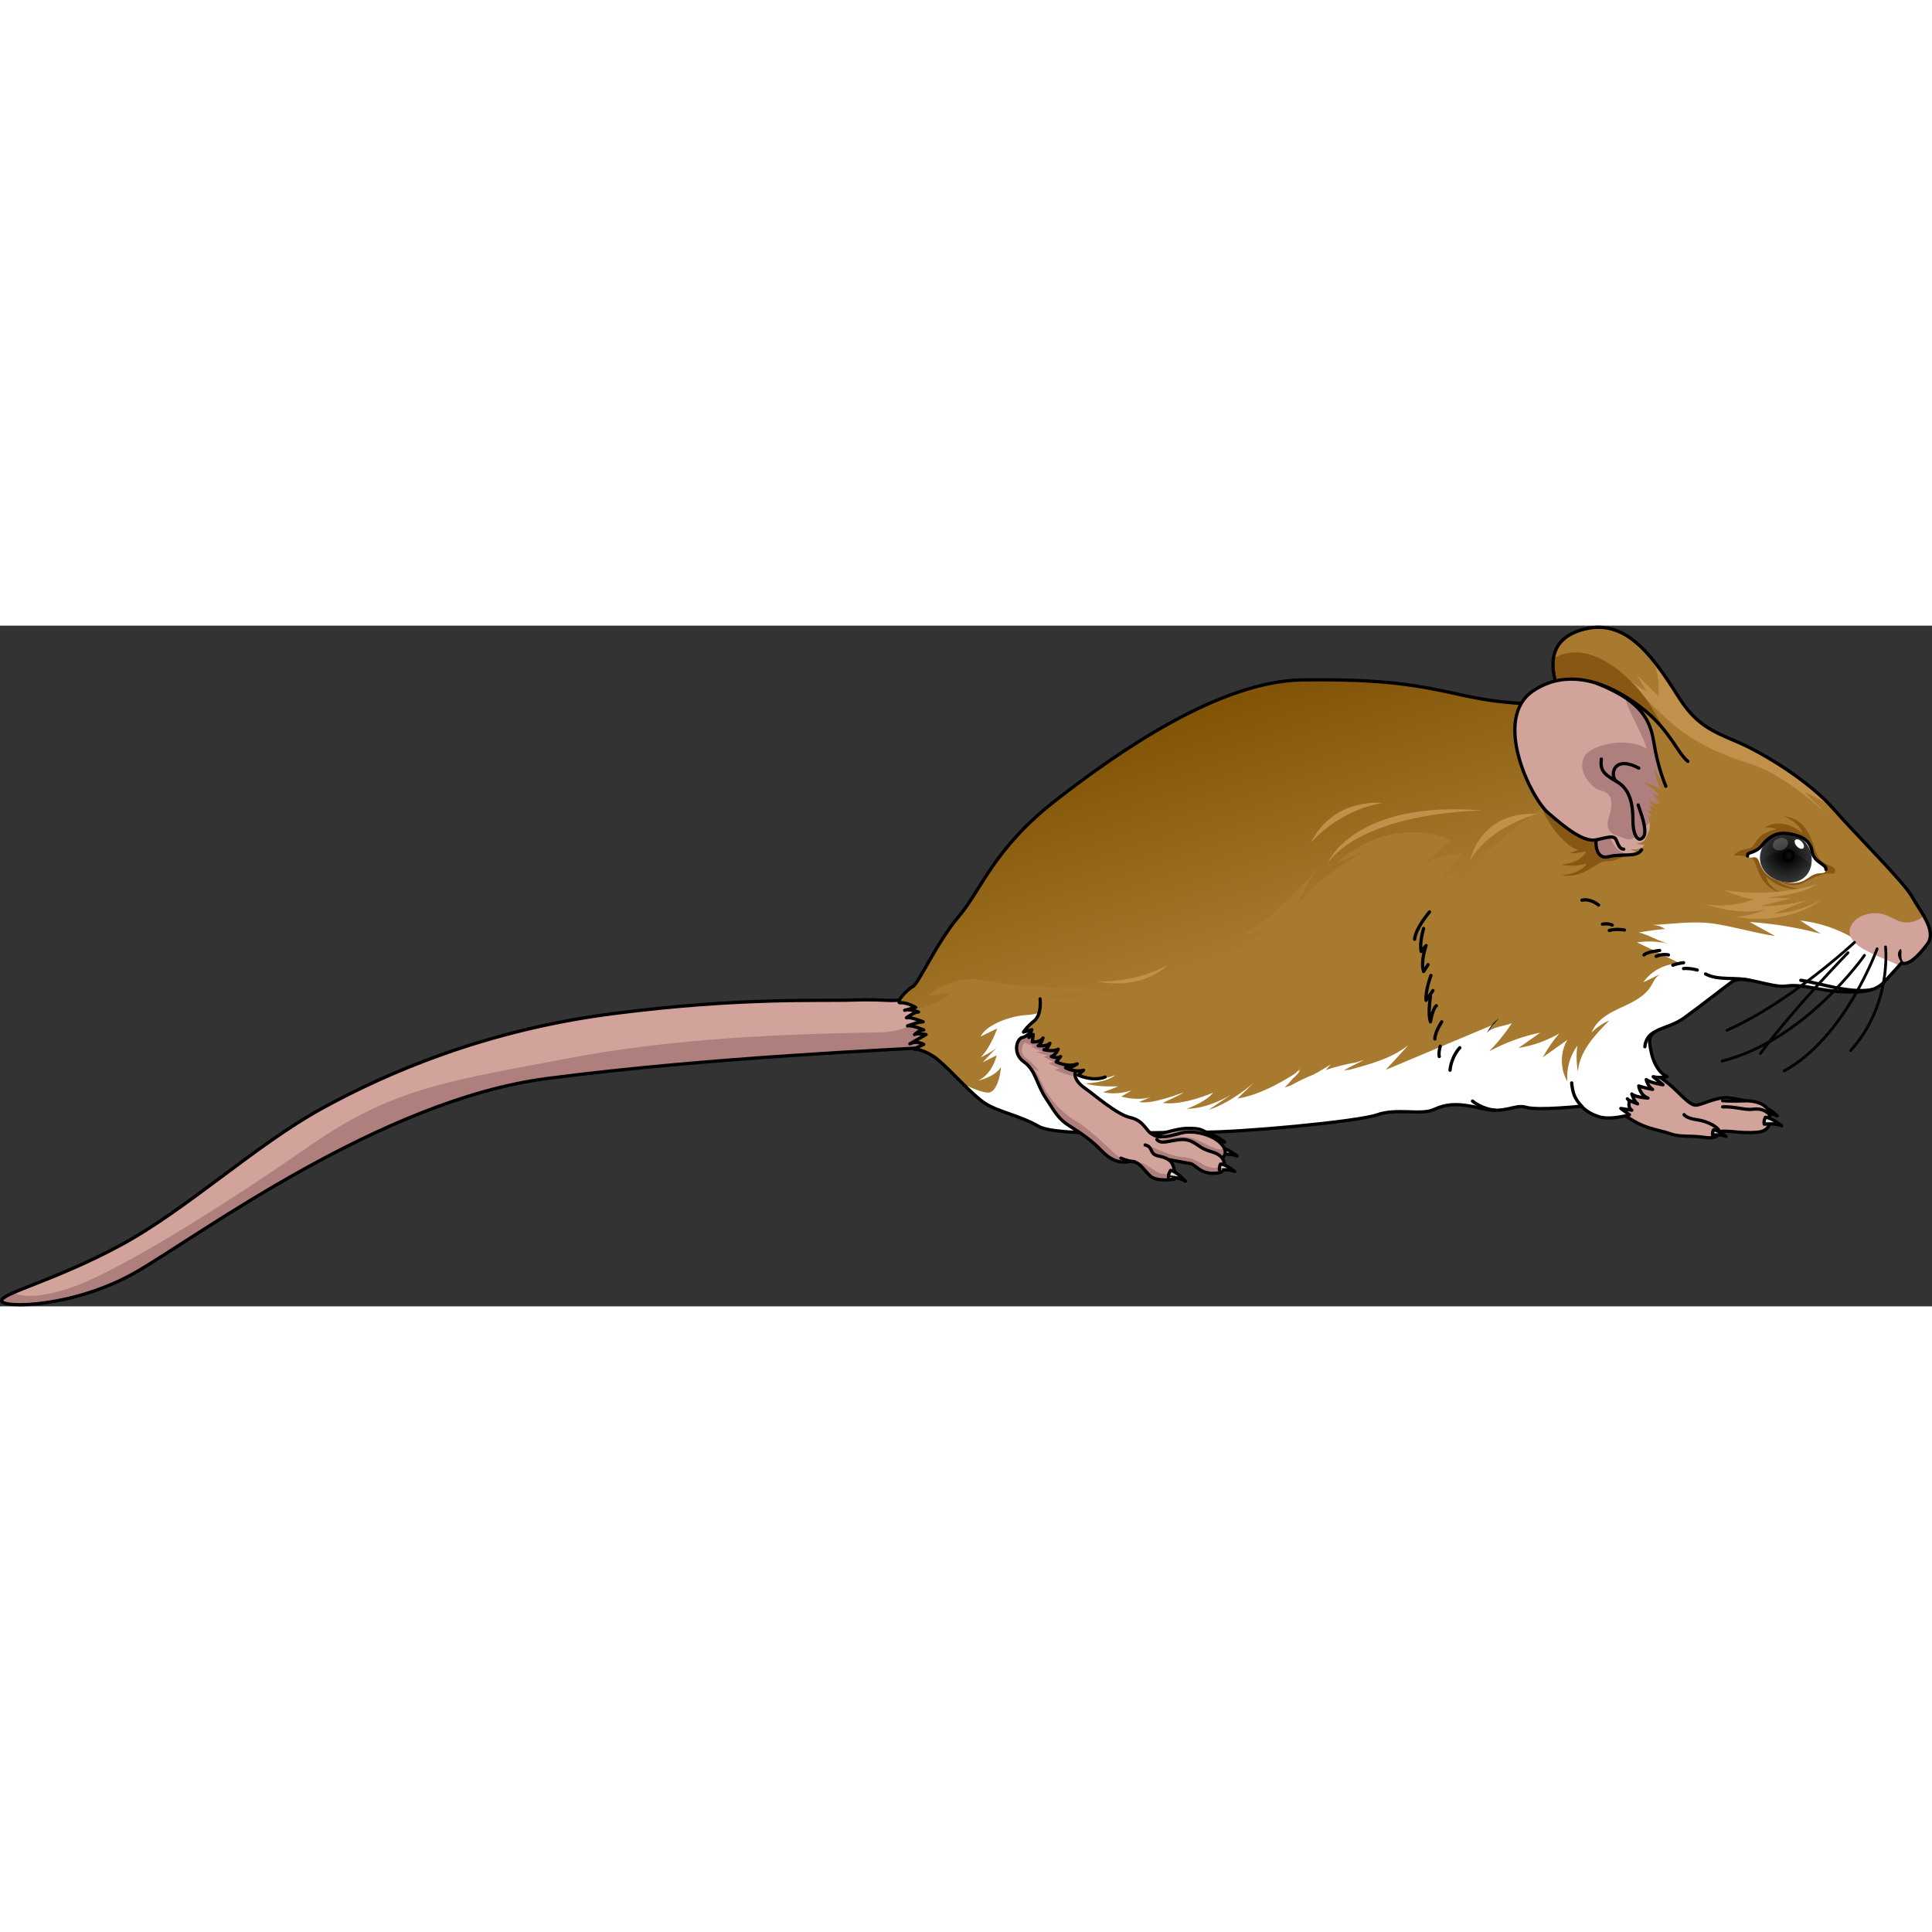 <?xml version="1.0" encoding="utf-8"?>
<!-- Created by: Science Figures, www.sciencefigures.org, Generator: Science Figures Editor -->
<svg version="1.1" id="Layer_1" xmlns="http://www.w3.org/2000/svg" xmlns:xlink="http://www.w3.org/1999/xlink" 
	 width="800px" height="800px" viewBox="0 0 443.579 156.288" enable-background="new 0 0 443.579 156.288"
	 xml:space="preserve">
<rect x="0" y="0" width="443.579" height="156.288" fill="#333333" stroke="none"/>
<g>
	
		<path fill="#DFDDD6" stroke="#000000" stroke-width="0.75" stroke-linecap="round" stroke-linejoin="round" stroke-miterlimit="10" d="
		M408.044,112.562c0,0-1.736-1.728-2.708-1.762c-0.438,0.775-0.303,1.171-0.303,1.171S406.973,111.911,408.044,112.562z"/>
	
		<path fill="#DFDDD6" stroke="#000000" stroke-width="0.75" stroke-linecap="round" stroke-linejoin="round" stroke-miterlimit="10" d="
		M284.004,121.765c0,0-2.164-1.769-3.272-1.699c-0.41,0.929-0.213,1.364-0.213,1.364S282.715,121.146,284.004,121.765z"/>
	
		<path fill="#DFDDD6" stroke="#000000" stroke-width="0.75" stroke-linecap="round" stroke-linejoin="round" stroke-miterlimit="10" d="
		M281.177,118.584c0,0-2.165-1.769-3.272-1.699c-0.41,0.929-0.213,1.364-0.213,1.364S279.888,117.965,281.177,118.584z"/>
	<g>
		<g>
			<g>
				<g>
					<path fill="#D1A39B" d="M376.22,100.162c0,0,5.722,3.87,7.909,5.889c2.187,2.019,3.87,4.039,5.216,4.039
						c1.347,0,4.881-2.02,7.572-1.683c2.693,0.337,3.702,0.673,3.702,0.673s5.217-0.169,5.552,3.029c0,0,1.347,3.87-2.692,4.206
						c-4.039,0.337-6.395-0.504-8.751-0.167c0,0,0.169,1.85-3.364,1.346c-3.535-0.504-5.553,0-7.909-0.842
						c-2.356-0.841-5.05-1.009-8.245-2.86c-3.198-1.852-6.226-4.039-6.226-4.039L376.22,100.162z"/>
					<path fill="none" d="M368.986,109.753l3.895-5.163c0.378-0.419,0.645-0.719,0.694-0.775c0.166-0.196,3.553-1.253,5.301-1.808
						c0.398,0.282,0.819,0.583,1.246,0.895c0.018,0.869,0.113,2.73,0.585,3.286c0.036,0.042,0.074,0.077,0.114,0.103
						c0.74,0.481-1.367-0.665-1.367-0.665s0.518,1.479,0.849,1.701c0.332,0.222-2.18-0.222-2.18-0.222l1.293,1.59
						c0,0-3.069,0.331-3.513,0.184c-0.443-0.147,0.481,2.292,0.481,2.292l-1.515-0.556c0,0,0.296,1.814,1.441,2.294
						c1.145,0.48,5.544,2.698,10.535,3.105c4.99,0.407,6.247,0.74,5.916-0.147c-0.333-0.887-3.808-2.588-3.808-2.588
						s3.142-0.405,5.471,0.518c2.329,0.924,4.916,1.22,7.392,1.405c2.478,0.184,4.327-1.812,3.143-2.884
						c-1.183-1.071-5.249-1.367-5.249-1.367s3.143-0.407,4.066-0.444c0.703-0.029-1.688-0.974-2.877-1.426
						c1.074,0.018,4.984,0.272,5.274,3.029c0,0,1.347,3.87-2.692,4.206c-4.039,0.337-6.395-0.504-8.751-0.167
						c0,0,0.169,1.85-3.364,1.346c-3.535-0.504-5.553,0-7.909-0.842c-2.356-0.841-5.05-1.009-8.245-2.86
						C372.014,111.94,368.986,109.753,368.986,109.753z"/>
					
						<path fill="none" stroke="#000000" stroke-width="0.75" stroke-linecap="round" stroke-linejoin="round" stroke-miterlimit="10" d="
						M376.22,100.162c0,0,5.722,3.87,7.909,5.889c2.187,2.019,3.87,4.039,5.216,4.039c1.347,0,4.881-2.02,7.572-1.683
						c2.693,0.337,3.702,0.673,3.702,0.673s5.217-0.169,5.552,3.029c0,0,1.347,3.87-2.692,4.206
						c-4.039,0.337-6.395-0.504-8.751-0.167c0,0,0.169,1.85-3.364,1.346c-3.535-0.504-5.553,0-7.909-0.842
						c-2.356-0.841-5.05-1.009-8.245-2.86c-3.198-1.852-6.226-4.039-6.226-4.039L376.22,100.162z"/>
					
						<path fill="none" stroke="#000000" stroke-width="0.75" stroke-linecap="round" stroke-linejoin="round" stroke-miterlimit="10" d="
						M394.73,116.147c0-0.841-2.523-2.356-5.047-2.693c-2.525-0.336-3.029-1.177-3.029-1.177"/>
					
						<path fill="none" stroke="#000000" stroke-width="0.75" stroke-linecap="round" stroke-linejoin="round" stroke-miterlimit="10" d="
						M400.62,109.08c-2.636,0.169-5.104,0-5.104,0"/>
					
						<path fill="none" stroke="#000000" stroke-width="0.75" stroke-linecap="round" stroke-linejoin="round" stroke-miterlimit="10" d="
						M406.172,112.109c-1.121-0.954-2.131-1.29-3.814-1.066c-1.682,0.225-4.039-0.671-6.843-0.56"/>
					<g>
						<g>
							<path fill="#D1A39B" d="M214.412,81.517c-0.269-0.328-6.462,3.366-7.537,4.174c-1.078,0.807-3.77,0-11.04,0.269
								c-7.27,0.269-25.577-0.673-54.922,3.096c-29.348,3.77-51.827,13.462-67.038,21.809
								c-15.212,8.345-30.962,23.153-46.173,31.364c-15.212,8.211-27.461,11.038-27.327,12.788c0.135,1.75,16.692,1.616,31.097-6.73
								c14.403-8.347,56-39.307,93.96-44.287c37.961-4.981,82.249-6.732,89.383-7.27C221.951,96.192,218.047,85.96,214.412,81.517z"
								/>
							<path fill="#AE7F7C" d="M31.473,148.286c-14.406,8.347-30.962,8.48-31.097,6.73c-0.038-0.498,0.931-1.085,2.684-1.858
								c2.801,1.549,9.642,0.594,16.958-2.638c11.762-5.198,32.327-18.043,51.374-31.288c19.044-13.245,32.327-14.823,60.144-20.086
								c27.816-5.263,58.892-5.512,70.421-5.764c11.526-0.249,9.773-7.69,9.773-7.69l1.959-3.971
								c0.403-0.181,0.672-0.266,0.723-0.204c3.635,4.443,7.539,14.674,0.403,15.212c-7.134,0.538-51.421,2.289-89.383,7.27
								C87.473,108.98,45.876,139.94,31.473,148.286z"/>
						</g>
						
							<path fill="none" stroke="#000000" stroke-width="0.75" stroke-linecap="round" stroke-linejoin="round" stroke-miterlimit="10" d="
							M214.412,81.517c-0.269-0.328-6.462,3.366-7.537,4.174c-1.078,0.807-3.77,0-11.04,0.269
							c-7.27,0.269-25.577-0.673-54.922,3.096c-29.348,3.77-51.827,13.462-67.038,21.809c-15.212,8.345-30.962,23.153-46.173,31.364
							c-15.212,8.211-27.461,11.038-27.327,12.788c0.135,1.75,16.692,1.616,31.097-6.73c14.403-8.347,56-39.307,93.96-44.287
							c37.961-4.981,82.249-6.732,89.383-7.27C221.951,96.192,218.047,85.96,214.412,81.517z"/>
					</g>
					<path fill="#A87A2F" d="M385.262,16.179c4.055,6.454,7.558,7.955,13.527,10.475c5.966,2.52,16.573,9.016,22.143,15.381
						c5.569,6.364,16.308,16.973,18.033,20.155c1.724,3.182,5.834,7.823,3.58,10.873c-2.254,3.05-4.508,5.038-5.966,4.376
						c0,0-1.991,2.254-3.847,4.242c-1.857,1.99-4.243,2.652-9.679,2.388c-5.436-0.266-9.282-1.856-12.862-1.326
						c-3.581,0.53-10.078-2.786-12.596-0.928c-2.52,1.856-7.028,5.436-10.874,8.22c-3.844,2.786-8.353,2.254-7.955,5.834
						c0.398,3.58,1.724,6.63,3.978,7.69c0,0-1.458,0.398-3.182,0l2.253,1.856c0,0-2.784-0.398-3.844-1.192
						c0,0,0.265,1.458,1.458,2.254c0,0-2.122-0.398-3.182-0.796c0,0,0.264,2.122,2.122,2.784c0,0-2.784-0.132-3.712-0.928
						c0,0,0.53,1.724,1.324,2.256c0,0-1.856-0.664-2.254-1.062c-0.396-0.398,0.398,0.398,0.398,0.398s-0.53,1.458,0.532,2.122
						l-2.52-0.398l1.988,1.458c0,0-4.375,1.326-7.16,0.398c-2.784-0.928-3.844-2.388-3.844-2.388s-9.946,1.062-12.73,0.266
						c-2.784-0.794-4.64,1.59-10.21,0.266c-5.57-1.326-8.088-1.062-11.005,0.264c-2.916,1.326-8.486-0.398-12.994,1.194
						c-4.508,1.592-32.089,4.11-40.31,3.978c-8.223-0.132-33.017,1.194-37.393-1.326c-4.376-2.52-9.281-3.316-12.331-5.304
						c-3.05-1.988-7.692-7.424-10.74-9.944c-3.052-2.52-5.57-2.52-5.57-2.52l2.254-1.06c0,0-1.59-0.928-3.181-0.132l3.711-2.122
						c0,0-2.254-0.398-2.651,0c0,0,1.059-1.06,2.12-1.06c0,0-2.784-1.194-3.712-0.93c0,0,2.386-0.927,3.58-0.927
						c0,0-2.784-1.192-3.846-0.93c0,0,1.99-1.458,2.784-1.325c0,0-2.12-0.796-3.183-0.399l2.521-0.662c0,0-1.991-1.192-3.448-1.06
						c-1.458,0.132,1.46-3.05,2.786-3.714c1.324-0.662,5.436-10.077,10.607-16.177c5.172-6.099,7.955-15.514,22.275-26.651
						c14.321-11.138,37.525-27.317,56.488-27.581c18.96-0.264,26.519,1.195,37.26,3.582c10.74,2.386,18.961,1.988,22.939,1.592
						c0,0-7.425-12.464,2.918-16.31C372.4-2.516,378.768,5.835,385.262,16.179z"/>
					<path fill="#FFFFFF" d="M428.819,70.848l-0.828,2.52c-4.278-3.113-9.379-5.084-14.639-5.653c1.56,1.008,3.12,2.016,4.68,3.024
						c-5.332-1.425-10.803-2.329-16.31-2.696c1.947,1.072,3.894,2.144,5.841,3.216c-4.727-0.677-9.357-2.14-14.031-2.824
						c-4.947-0.724-9.543,0.096-14.444,0.308c1.127-0.049,2.267,0.27,3.205,0.897c-2.016,0.169-4.023,0.437-6.013,0.801
						c2.435,0.614,4.524,2.035,6.886,2.617c-2.386-0.588-4.888-0.704-7.318-0.34c3.326,1.573,6.628,3.195,9.906,4.866
						c-3.29-0.077-6.57,1.592-8.446,4.295c1.354-0.661,2.707-1.321,4.061-1.982c-1.508,0.736-1.847,2.371-2.798,3.568
						c-3.587,4.517-10.712,4.225-13.169,9.965c1.168-1.186,2.573-2.138,4.109-2.783c-3.325,3.317-6.851,7.05-7.227,11.731
						c-0.359-1.959-0.401-3.976-0.124-5.949c-1.725,2.349-2.556,5.337-2.292,8.239c-1.698-2.879-1.701-6.679-0.008-9.562
						c-1.882,1.334-3.764,2.668-5.646,4.002c1.068-1.951,2.339-3.789,3.787-5.477c-2.881,1.671-6.071,2.807-9.36,3.331
						c1.668-1.172,3.336-2.344,5.004-3.516c-4.102,0.842-8.078,2.297-11.755,4.301c1.938-1.976,3.688-4.137,5.217-6.444
						c-1.857,0.656-4.449,0.808-5.894,2.253c0.629-0.685,1.257-1.37,1.886-2.055c-8.312,3.495-16.624,6.99-24.936,10.484
						c1.723-1.879,3.446-3.758,5.168-5.637c-4.014,3.108-8.73,4.311-13.488,5.619c-0.415,0.043-0.84,0.077-1.28,0.094
						c0.673-0.35,1.345-0.701,2.017-1.051l2.598-1.299c0,0-0.74,0.207-1.88,0.579c-2.348,0.403-4.662,0.984-6.921,1.739l1.173-1.308
						c0,0-1.64,1.077-3.858,2.299c-1.81,0.73-3.575,1.567-5.28,2.516c-0.492,0.187-0.976,0.355-1.446,0.495
						c0.675-0.652,1.302-1.35,1.891-2.081c0.746-0.62,1.377-1.279,1.626-1.883c0,0-0.174,0.125-0.486,0.337
						c0.197-0.293,0.403-0.58,0.586-0.881c-0.358,0.488-0.77,0.915-1.218,1.302c-1.06,0.693-2.796,1.766-4.857,2.81
						c-0.35,0.167-0.698,0.337-1.043,0.511c-2.288,1.084-4.875,2.057-7.342,2.426l3.702-3.589c0,0-5.16,4.599-10.32,6.17l5.16-3.477
						c0,0-5.16,3.254-10.207,3.254c0,0,4.486-1.572,6.058-3.703c0,0-6.843,3.03-11.555,2.356c0,0,5.047-2.356,4.712-2.356
						c-0.337,0-7.18,2.806-10.096,2.131l2.551-1.115c-1.182,0.378-3.388,0.728-6.702-0.118l2.468-1.458c0,0-3.254,1.235-6.62,0.448
						c0,0,3.703-1.346,3.366-1.346c-0.337,0-4.937,0.225-7.403-0.673c0,0,4.712-0.112,6.843-1.906c0,0-5.272,2.467-11.668-0.898
						c3.5,4.579,7.732,8.497,11.342,12.901c0.364,0.443,0.734,0.885,1.11,1.325c7.432-0.026,15.096-0.293,19.009-0.23
						c2.189,0.035,5.757-0.119,9.901-0.393c1.41-0.093,2.883-0.2,4.394-0.319c0.029-0.002,0.057-0.005,0.086-0.007
						c1.101-0.087,2.219-0.179,3.344-0.277c0.041-0.004,0.082-0.007,0.124-0.011c0.354-0.031,0.708-0.062,1.062-0.094
						c0.07-0.006,0.141-0.013,0.211-0.019c1.039-0.093,2.076-0.191,3.107-0.291c0.142-0.014,0.285-0.028,0.427-0.042
						c0.29-0.029,0.58-0.058,0.868-0.087c0.163-0.016,0.324-0.033,0.486-0.049c0.439-0.045,0.875-0.09,1.308-0.135
						c0.225-0.024,0.451-0.047,0.675-0.071c0.235-0.025,0.467-0.051,0.7-0.076c0.214-0.023,0.426-0.047,0.637-0.07
						c0.22-0.024,0.439-0.049,0.657-0.073c0.293-0.033,0.582-0.067,0.87-0.1c0.215-0.025,0.428-0.05,0.639-0.075
						c0.308-0.036,0.613-0.073,0.914-0.11c0.165-0.02,0.328-0.04,0.49-0.061c0.263-0.033,0.523-0.066,0.779-0.099
						c0.143-0.018,0.287-0.037,0.428-0.055c0.374-0.049,0.741-0.097,1.098-0.146c0.088-0.012,0.172-0.024,0.259-0.036
						c0.29-0.04,0.575-0.08,0.852-0.12c0.113-0.016,0.224-0.032,0.335-0.049c0.266-0.039,0.525-0.078,0.778-0.117
						c0.083-0.013,0.168-0.025,0.249-0.038c0.32-0.05,0.628-0.1,0.924-0.149c0.074-0.013,0.144-0.025,0.217-0.037
						c0.227-0.039,0.447-0.077,0.658-0.115c0.083-0.015,0.166-0.03,0.247-0.045c0.224-0.042,0.438-0.083,0.642-0.124
						c0.039-0.008,0.083-0.016,0.121-0.024c0.235-0.048,0.452-0.096,0.656-0.143c0.054-0.013,0.103-0.025,0.155-0.037
						c0.152-0.036,0.294-0.073,0.425-0.108c0.049-0.013,0.099-0.027,0.145-0.039c0.162-0.046,0.313-0.092,0.44-0.137
						c0.365-0.129,0.739-0.229,1.116-0.318c4.279-1.008,9.198,0.343,11.878-0.876c2.918-1.326,5.436-1.59,11.005-0.264
						c5.569,1.325,7.425-1.06,10.21-0.266c2.784,0.796,12.73-0.266,12.73-0.266s1.06,1.46,3.844,2.388
						c2.786,0.928,7.16-0.398,7.16-0.398l-1.988-1.458l2.52,0.398c-1.062-0.664-0.532-2.122-0.532-2.122s-0.245-0.246-0.395-0.396
						c0.402,0.398,2.251,1.059,2.251,1.059c-0.794-0.532-1.324-2.256-1.324-2.256c0.928,0.796,3.712,0.928,3.712,0.928
						c-1.858-0.662-2.122-2.784-2.122-2.784c1.06,0.398,3.182,0.796,3.182,0.796c-1.193-0.796-1.458-2.254-1.458-2.254
						c1.06,0.794,3.844,1.192,3.844,1.192l-2.253-1.856c1.724,0.398,3.182,0,3.182,0c-2.254-1.06-3.58-4.11-3.978-7.69
						c-0.398-3.58,4.11-3.049,7.955-5.834c3.846-2.784,8.354-6.364,10.874-8.22c2.518-1.858,9.016,1.458,12.597,0.928
						c3.58-0.53,7.426,1.06,12.862,1.326c5.436,0.264,7.822-0.398,9.679-2.388c1.22-1.306,2.494-2.724,3.227-3.545
						C433.579,75.706,431.199,73.277,428.819,70.848z"/>
					<path fill="#D1A39B" d="M441.679,66.623c-1.384,1.308-3.466,1.84-5.301,1.323c-1.185-0.334-2.224-1.051-3.378-1.479
						c-1.834-0.68-3.943-0.582-5.706,0.267c-1.399,0.673-2.651,1.985-2.632,3.538c0.022,1.899,1.826,3.235,3.486,4.16
						c2.567,1.43,5.281,2.39,7.941,3.558c0.306-0.343,0.491-0.553,0.491-0.553c1.457,0.662,3.712-1.326,5.966-4.376
						C443.876,71.26,442.984,68.905,441.679,66.623z"/>
					<linearGradient id="SVGID_1_" gradientUnits="userSpaceOnUse" x1="269.45" y1="22.182" x2="296.396" y2="105.972">
						<stop  offset="0" style="stop-color:#815407"/>
						<stop  offset="0.64" style="stop-color:#A87A2F"/>
					</linearGradient>
					<path fill="url(#SVGID_1_)" d="M209.572,82.874c1.324-0.662,5.436-10.077,10.607-16.177
						c5.172-6.099,7.955-15.514,22.275-26.651c14.321-11.138,37.525-27.317,56.488-27.581c18.96-0.264,26.519,1.195,37.26,3.582
						c6.124,1.361,11.425,1.815,15.592,1.882c1.943,8.632,4.643,22.505,4.643,22.505s-21.431,12.326-26.552,29.776
						c0,0-0.19-7.777,4.931-13.655c0,0-2.845,0.948-5.12,4.172c0,0,2.845-5.69,6.258-8.345c0,0-5.734-0.31-9.499,2.854
						c1.679-1.654,4.877-4.677,7.033-5.889c0,0-13.276-6.828-26.741,5.31l8.156-3.603c0,0-10.624,4.741-17.45,13.655
						c0,0,3.035-6.448,5.88-10.052c0,0-10.052,12.897-19.726,17.07l7.777-2.277c0,0-11.949,10.812-27.12,11.19l2.465,1.138
						c0,0-17.639,5.122-26.933,3.415l12.897-1.897c0,0-17.637,0.19-25.792-1.707c-8.155-1.896-13.845,3.415-13.845,3.415
						l5.499-0.758c0,0-4.042,3.753-9.809,3.796l1.49-0.392c0,0-1.991-1.192-3.448-1.06C205.328,86.72,208.246,83.537,209.572,82.874
						z"/>
					<g>
						<g>
							<path fill="#C1914B" d="M375.78,11.226l4.93,4.931c0,0,0.728-3.285-1.101-8.145c1.938,2.398,3.791,5.199,5.653,8.166
								c4.055,6.454,7.558,7.955,13.527,10.475c5.821,2.458,16.047,8.702,21.713,14.916c-2.181-1.375-4.364-2.617-6.222-3.412
								l5.69,5.688c0,0-9.483-9.483-18.208-12.138c-8.724-2.655-14.602-6.258-18.586-9.862
								c-3.982-3.603-11.569-10.999-11.569-10.999l6.448,4.362L375.78,11.226z"/>
							<g>
								<path fill="#464241" d="M325.331,56.364c0.346-0.419,0.722-0.793,1.122-1.129C325.77,55.91,325.331,56.364,325.331,56.364z"
									/>
							</g>
							<g>
								<path fill="#885713" d="M420.718,56.956c0.717,0.12,1.182-1.103-0.472-1.812c-1.654-0.709-2.6-1.024-3.465-3.545
									c-0.868-2.521-1.971-7.248-7.249-7.879c0,0,3.545,1.419,4.334,3.94c0,0-4.256-4.019-8.825-1.261
									c0,0,1.339-0.316,2.836,0.314c0,0-2.915,0.63-4.176,2.127c-1.262,1.498-0.867,2.128-2.994,2.521
									c-2.127,0.395-2.6,1.419-2.6,1.419s3.94-0.237,4.728,1.34c0.787,1.575,1.259,6.302,6.932,7.485c0,0-3.545-0.867-4.255-3.94
									c0,0,2.994,3.073,7.564,2.757c0,0-3.861-0.551-4.885-1.891c0,0,3.229,2.049,6.145,0.395
									C417.251,57.27,419.298,56.721,420.718,56.956z"/>
								<path fill="#885713" d="M374.987,51.701c0,0-3.364,2.468-5.945,2.356c-2.581-0.112-5.161,4.15-10.545,3.253
									c0,0,4.263-0.225,5.833-2.693c0,0-3.252,1.01-5.944,0.225c0,0,4.375-0.112,5.833-3.029c0,0-2.356,0.56-4.039,0.448
									c0,0,2.805-0.673,3.14-1.683c0,0-0.337,2.916-5.158-2.131c-4.825-5.047-6.509-13.573-6.509-13.573l14.36,6.058
									L374.987,51.701z"/>
								<path fill="#885713" d="M350.499,17.895c3.753,0.128,6.704-0.064,8.641-0.257c0,0-3.17-5.325-2.479-10.088
									c8.599-5.205,19.052,5.218,22.59,11.282c3.925,6.73,7.178,12.34,7.627,12.788l-32.195-12.115
									C354.682,19.505,351.614,19.575,350.499,17.895z"/>
								<g>
									<path fill="#272021" d="M354.185,99.559c0.052-0.118,0.105-0.222,0.161-0.295
										C354.346,99.264,354.285,99.375,354.185,99.559z"/>
									<path fill="#272021" d="M344.137,90.178c0,0-1.27,1.46-2.755,3.361C342.127,92.06,343.036,90.827,344.137,90.178z"/>
									<path fill="#272021" d="M264.125,108.244l1.038-0.454C265.163,107.79,264.821,108.021,264.125,108.244z"/>
								</g>
								<path fill="#FFFFFF" d="M227.361,107.133c2.093-0.861,2.462-5.787,2.462-5.787c-1.478,2.339-5.17,3.079-5.17,3.079
									c3.323-1.601,4.185-5.787,4.185-5.787l-3.2,1.601c1.724-1.846,3.325-3.447,3.325-3.447
									c-0.986,0.984-3.817,2.339-3.817,2.339c2.339-2.339,3.817-6.648,3.817-6.648l-3.817,1.847
									c1.23-2.585,6.525-4.678,10.463-4.924c3.941-0.248,4.064-1.355,4.064-1.355l-1.355,10.464l1.724,6.648l9.907,11.289
									c-5.382-0.146-9.842-0.551-11.471-1.489c-4.376-2.52-9.281-3.316-12.331-5.304c-1.419-0.925-3.181-2.594-4.965-4.37
									C223.812,106.517,226.433,107.515,227.361,107.133z"/>
							</g>
						</g>
						<path fill="#C1914B" d="M417.125,59.398c0,0-9.673,3.225-21.242,1.328c0,0,4.552,2.086,6.827,2.086
							c0,0-5.12,2.277-11.378,1.139c0,0,8.155,2.843,14.225,1.138c0,0-3.795,1.706-7.017,1.706c0,0,10.62,2.655,19.913-3.983
							c0,0-6.07,3.415-11,3.225l7.587-3.035c0,0-6.449,1.707-10.622,1.328l6.638-1.706l-5.311-0.191
							C405.745,62.432,413.532,61.841,417.125,59.398z"/>
					</g>
					<path d="M436.579,77.437c-0.466-0.737-1.108-1.719-0.669-2.634c0.44-0.913,0.658-0.541,0.669,0
						c0.008,0.542-0.33,2.133,0.854,2.742L436.579,77.437z"/>
					<g>
						<path fill="#FFFFFF" d="M404.434,50.573c-0.696,0.893-1.163,1.077-2.402,1.486c-1.235,0.412-0.982,1.047-0.24,1.191
							c0.744,0.146,1.436-0.567,2.003,0.717c0.57,1.285,1.157,3.942,5.625,4.88c4.469,0.937,5.416-1.028,7.042-1.688
							c1.627-0.661,2.623,0.114,2.764-1.191c0.141-1.305-2.722-1.408-3.224-4.244c-0.507-2.836-3.045-3.527-4.898-3.888
							C408.969,47.419,406.771,47.577,404.434,50.573z"/>
						<g>
							<radialGradient id="SVGID_2_" cx="409.997" cy="53.017" r="9.234" gradientUnits="userSpaceOnUse">
								<stop  offset="0.011" style="stop-color:#000000"/>
								<stop  offset="0.861" style="stop-color:#474747"/>
							</radialGradient>
							<path fill="url(#SVGID_2_)" d="M415.896,54.703c-0.477,3.109-3.09,4.804-6.477,4.144c-3.384-0.662-5.764-3.2-5.287-6.313
								c0.475-3.109,3.588-5.36,6.972-4.698C414.491,48.497,416.371,51.593,415.896,54.703z"/>
						</g>
						
							<linearGradient id="SVGID_3_" gradientUnits="userSpaceOnUse" x1="327.489" y1="-4.242" x2="327.489" y2="-11.09" gradientTransform="matrix(0.985 0.171 -0.171 0.985 85.881 7.174)">
							<stop  offset="0.461" style="stop-color:#000000;stop-opacity:0"/>
							<stop  offset="1" style="stop-color:#000000"/>
						</linearGradient>
						<path opacity="0.4" fill="url(#SVGID_3_)" d="M411.187,52.206c-2.615-0.512-5.132,0.41-6.961,2.227
							c0.52,2.206,2.534,3.895,5.194,4.414c3.264,0.636,5.795-0.93,6.399-3.832C414.624,53.596,413.039,52.568,411.187,52.206z"/>
						
							<path fill="#0A0A0A" stroke="#000000" stroke-width="0.656" stroke-linecap="round" stroke-linejoin="round" stroke-miterlimit="10" d="
							M411.753,53.022c-0.097,0.632-0.635,1.054-1.204,0.942c-0.571-0.112-0.952-0.712-0.857-1.344
							c0.097-0.633,0.635-1.056,1.206-0.943C411.469,51.787,411.85,52.389,411.753,53.022z"/>
						<path opacity="0.2" fill="#FFFFFF" d="M410.481,49.639c0.191,0.743-0.419,1.58-1.359,1.873
							c-0.939,0.292-1.857-0.073-2.048-0.816c-0.192-0.741,0.418-1.581,1.359-1.873C409.372,48.53,410.289,48.897,410.481,49.639z"
							/>
						<path fill="#FFFFFF" d="M414.077,51.056c-0.257,0.339-0.899,0.207-1.431-0.295c-0.53-0.501-0.752-1.182-0.495-1.52
							c0.258-0.339,0.901-0.205,1.432,0.293C414.112,50.036,414.336,50.718,414.077,51.056z"/>
						
							<path fill="none" stroke="#000000" stroke-width="0.75" stroke-linecap="round" stroke-linejoin="round" stroke-miterlimit="10" d="
							M419.226,55.969c0.141-1.305-2.722-1.408-3.224-4.244c-0.507-2.836-3.045-3.527-4.898-3.888
							c-2.136-0.418-4.341-0.266-6.67,2.737c-0.619,0.796-1.847,1.388-2.595,1.574c-0.75,0.184-0.602,0.737-0.602,0.737"/>
					</g>
					<g>
						<g>
							
								<path fill="none" stroke="#000000" stroke-width="0.75" stroke-linecap="round" stroke-linejoin="round" stroke-miterlimit="10" d="
								M385.262,16.179c4.055,6.454,7.558,7.955,13.527,10.475c5.966,2.52,16.573,9.016,22.143,15.381
								c5.569,6.364,16.308,16.973,18.033,20.155c1.724,3.182,5.834,7.823,3.58,10.873c-2.254,3.05-4.508,5.038-5.966,4.376
								c0,0-1.991,2.254-3.847,4.242c-1.857,1.99-4.243,2.652-9.679,2.388c-5.436-0.266-9.282-1.856-12.862-1.326
								c-3.581,0.53-10.078-2.786-12.596-0.928c-2.52,1.856-7.028,5.436-10.874,8.22c-3.844,2.786-8.353,2.254-7.955,5.834
								c0.398,3.58,1.724,6.63,3.978,7.69c0,0-1.458,0.398-3.182,0l2.253,1.856c0,0-2.784-0.398-3.844-1.192
								c0,0,0.265,1.458,1.458,2.254c0,0-2.122-0.398-3.182-0.796c0,0,0.264,2.122,2.122,2.784c0,0-2.784-0.132-3.712-0.928
								c0,0,0.53,1.724,1.324,2.256c0,0-1.856-0.664-2.254-1.062c-0.396-0.398,0.398,0.398,0.398,0.398s-0.53,1.458,0.532,2.122
								l-2.52-0.398l1.988,1.458c0,0-4.375,1.326-7.16,0.398c-2.784-0.928-3.844-2.388-3.844-2.388s-9.946,1.062-12.73,0.266
								c-2.784-0.794-4.64,1.59-10.21,0.266c-5.57-1.326-8.088-1.062-11.005,0.264c-2.916,1.326-8.486-0.398-12.994,1.194
								c-4.508,1.592-32.089,4.11-40.31,3.978c-8.223-0.132-33.017,1.194-37.393-1.326c-4.376-2.52-9.281-3.316-12.331-5.304
								c-3.05-1.988-7.692-7.424-10.74-9.944c-3.052-2.52-5.57-2.52-5.57-2.52l2.254-1.06c0,0-1.59-0.928-3.181-0.132l3.711-2.122
								c0,0-2.254-0.398-2.651,0c0,0,1.059-1.06,2.12-1.06c0,0-2.784-1.194-3.712-0.93c0,0,2.386-0.927,3.58-0.927
								c0,0-2.784-1.192-3.846-0.93c0,0,1.99-1.458,2.784-1.325c0,0-2.12-0.796-3.183-0.399l2.521-0.662c0,0-1.991-1.192-3.448-1.06
								c-1.458,0.132,1.46-3.05,2.786-3.714c1.324-0.662,5.436-10.077,10.607-16.177c5.172-6.099,7.955-15.514,22.275-26.651
								c14.321-11.138,37.525-27.317,56.488-27.581c18.96-0.264,26.519,1.195,37.26,3.582c10.74,2.386,18.961,1.988,22.939,1.592
								c0,0-7.425-12.464,2.918-16.31C372.4-2.516,378.768,5.835,385.262,16.179z"/>
							
								<path fill="none" stroke="#000000" stroke-width="0.75" stroke-linecap="round" stroke-linejoin="round" stroke-miterlimit="10" d="
								M401.723,81.428c-2.955-0.785-7.329,0.112-10.133-1.458"/>
							
								<path fill="none" stroke="#000000" stroke-width="0.75" stroke-linecap="round" stroke-linejoin="round" stroke-miterlimit="10" d="
								M389.683,79.072c-0.785-0.225-2.019-0.45-3.141-0.337"/>
							
								<path fill="none" stroke="#000000" stroke-width="0.75" stroke-linecap="round" stroke-linejoin="round" stroke-miterlimit="10" d="
								M386.542,77.389c0,0-1.235,0.112-2.468,0.562"/>
							
								<path fill="none" stroke="#000000" stroke-width="0.75" stroke-linecap="round" stroke-linejoin="round" stroke-miterlimit="10" d="
								M383.063,75.595c0,0-1.346-0.337-2.804,0.336"/>
							
								<path fill="none" stroke="#000000" stroke-width="0.75" stroke-linecap="round" stroke-linejoin="round" stroke-miterlimit="10" d="
								M381.044,74.583c0,0-2.692,0.226-3.589,1.012"/>
							
								<path fill="none" stroke="#000000" stroke-width="0.75" stroke-linecap="round" stroke-linejoin="round" stroke-miterlimit="10" d="
								M372.968,69.873c0,0-2.02-0.337-3.479,0.112"/>
							
								<path fill="none" stroke="#000000" stroke-width="0.75" stroke-linecap="round" stroke-linejoin="round" stroke-miterlimit="10" d="
								M370.162,68.751c0,0-0.785-0.448-2.243-0.223"/>
							
								<path fill="none" stroke="#000000" stroke-width="0.75" stroke-linecap="round" stroke-linejoin="round" stroke-miterlimit="10" d="
								M367.022,64.153c0,0-1.794-1.571-3.814-1.123"/>
							
								<path fill="none" stroke="#000000" stroke-width="0.75" stroke-linecap="round" stroke-linejoin="round" stroke-miterlimit="10" d="
								M377.653,96.684c0,0,0.045-2.33,2.231-3.363"/>
							
								<path fill="none" stroke="#000000" stroke-width="0.75" stroke-linecap="round" stroke-linejoin="round" stroke-miterlimit="10" d="
								M363.119,110.321c-1.593-1.747-2.042-2.98-2.268-5.336"/>
							
								<path fill="none" stroke="#000000" stroke-width="0.75" stroke-linecap="round" stroke-linejoin="round" stroke-miterlimit="10" d="
								M328.208,65.722c-0.448,0.562-3.234,3.928-3.411,6.282"/>
							
								<path fill="none" stroke="#000000" stroke-width="0.75" stroke-linecap="round" stroke-linejoin="round" stroke-miterlimit="10" d="
								M326.862,69.536c0,0-1.01,3.141-0.562,5.274l1.123-1.347c0,0-1.346,3.703-0.56,5.947l1.009-1.571"/>
							
								<path fill="none" stroke="#000000" stroke-width="0.75" stroke-linecap="round" stroke-linejoin="round" stroke-miterlimit="10" d="
								M328.543,80.305c0,0-1.343,3.591-1.12,5.722l1.571-2.243"/>
							
								<path fill="none" stroke="#000000" stroke-width="0.75" stroke-linecap="round" stroke-linejoin="round" stroke-miterlimit="10" d="
								M328.433,85.129c0,0-0.673,4.039,0,5.834c0,0,0.447-2.916,1.346-3.703"/>
							
								<path fill="none" stroke="#000000" stroke-width="0.75" stroke-linecap="round" stroke-linejoin="round" stroke-miterlimit="10" d="
								M331.012,90.964c0,0-1.571,2.356-1.571,3.926"/>
							
								<path fill="none" stroke="#000000" stroke-width="0.75" stroke-linecap="round" stroke-linejoin="round" stroke-miterlimit="10" d="
								M330.677,96.571c0,0-0.447,1.46-0.225,2.356"/>
							
								<path fill="none" stroke="#000000" stroke-width="0.75" stroke-linecap="round" stroke-linejoin="round" stroke-miterlimit="10" d="
								M335.163,96.909c0,0-1.908,1.906-2.243,5.16"/>
							
								<path fill="none" stroke="#000000" stroke-width="0.75" stroke-linecap="round" stroke-linejoin="round" stroke-miterlimit="10" d="
								M343.241,111.258c-1.881-0.172-3.929-1.075-5.161-2.104"/>
						</g>
						
							<path fill="none" stroke="#000000" stroke-width="0.75" stroke-linecap="round" stroke-linejoin="round" stroke-miterlimit="10" d="
							M429.714,83.583c-2.461,0.454-5.82,0.152-10.482-0.946c-4.663-1.097-5.767-1.209-5.767-1.209"/>
					</g>
					<g>
						<path fill="#D1A39B" d="M387.517,31.163c-2.388-1.988-3.979-6.762-9.681-11.536c-5.702-4.773-16.442-11.005-25.856-4.64
							c-9.415,6.364-0.53,24.531,3.448,27.979c3.977,3.447,8.088,6.761,11.005,6.231c0,0-0.396,4.642,2.918,3.846
							c3.314-0.796,6.364,0.266,7.558-1.592"/>
						<path fill="#D1A39B" d="M383.662,37.957c-0.437,1.16-3.053,9.762-6.008,12.192c-2.956,2.429-10.303,2.954-10.632-2.483
							c-0.328-5.439-1.527-7.378-6.137-7.838c-4.611-0.46-10.145-4.333-9.867-11.065c0.276-6.73,14.108-15.214,24.344-8.852
							C385.598,26.273,385.229,33.78,383.662,37.957z"/>
						<g>
							<path fill="#AE7F7C" d="M380.914,31.833c1.191,3.538,2.09,7.191-0.415,10.803c-2.507,3.614-5.204,7.169-7.236,6.31
								c-2.031-0.858-5.155-0.99-3.863-4.979c1.292-3.989,0.304-5.568-1.82-6.067c-2.126-0.5-5.698-4.572-3.787-7.895
								C365.704,26.679,378.374,24.287,380.914,31.833z"/>
						</g>
						<path fill="#AE7F7C" d="M379.21,24.425c-0.576-1.651-4.342-8.151-5.712-7.652c-1.372,0.497,6.151,11.312,5.234,15.767
							c-0.917,4.455-3.43-1.583-5.934-0.858c-2.505,0.726-4.162,2.784-5.189-0.468c0,0-0.528,2.013,1.941,3.571
							c2.467,1.558,4.979,3.222,5.265,7.637c0.284,4.416,0.334,6.747,2.31,6.302c1.977-0.445-2.244-9.161-1.327-10.171
							c0.917-1.009,6.904-0.079,6.01-3.399C380.914,31.833,379.21,24.425,379.21,24.425z"/>
						<path fill="#A87A2F" d="M388.503,31.676c-2.859-1.179-3.063-3.957-8.152-9.691c-7.233-8.149-13.919-8.815-13.919-8.815
							c9.016,3.62,12.282,7.22,13.26,13.484c0.979,6.266,2.786,10.21,2.786,10.21s-1.63-1.782-2.723-4.159
							c0,0,0.672,4.018,1.85,5.111c0,0-2.411-1.681-4.15-1.681c0,0,3.029,1.598,3.589,3.196l-1.794-1.009l1.794,2.439
							c0,0-1.542,0.319-2.552-0.934c0,0,0.589,1.355,1.597,1.944l-1.429-0.608l0.589,1.28c0,0-0.923,0.421-1.597-0.504
							c0,0,1.681,1.429,1.597,2.102l-0.927-0.673c0,0,0.841,2.439,0.251,3.787c-0.587,1.346-0.841,2.922-2.859,2.764
							c0,0,1.767,0.916,2.608,0c0,0-1.345,1.814-3.869,1.396c0,0,0.769,0.867,2.15,0.498l2.224-0.498L388.503,31.676z"/>
						<path fill="#AE7F7C" d="M374.73,52.575c2.336,0.141-2.395-0.059-4.147,0.245c-1.75,0.302-3.586,0.208-3.866-1.206
							c-0.279-1.416-0.706-2.336,0.843-2.672c1.549-0.336,1.4-0.342,2.002-0.281C370.162,48.723,370.162,52.3,374.73,52.575z"/>
						
							<path fill="none" stroke="#000000" stroke-width="0.75" stroke-linecap="round" stroke-linejoin="round" stroke-miterlimit="10" d="
							M366.432,49.196c2.52-0.53,4.112-1.192,4.642,0c0.53,1.194,0.796,2.122,1.724,2.122"/>
						
							<path fill="none" stroke="#000000" stroke-width="0.75" stroke-linecap="round" stroke-linejoin="round" stroke-miterlimit="10" d="
							M376.113,41.165c0.133,0.605,2.387,5.898,1.193,7.362c-1.193,1.464-2.386-0.474-2.386-3.68c0-3.21-0.4-7.188-3.714-9.044
							c-3.315-1.856-3.779-2.784-3.547-5.17"/>
						
							<path fill="none" stroke="#000000" stroke-width="0.75" stroke-linecap="round" stroke-linejoin="round" stroke-miterlimit="10" d="
							M371.206,35.803c-1.657-1.019-1.06-6.326,5.04-3.097"/>
						
							<path fill="none" stroke="#000000" stroke-width="0.75" stroke-linecap="round" stroke-linejoin="round" stroke-miterlimit="10" d="
							M382.478,36.865c0,0-1.807-3.945-2.786-10.21c-0.978-6.264-4.245-9.864-13.26-13.484"/>
						
							<path fill="none" stroke="#000000" stroke-width="0.75" stroke-linecap="round" stroke-linejoin="round" stroke-miterlimit="10" d="
							M387.517,31.163c-2.388-1.988-3.979-6.762-9.681-11.536c-5.702-4.773-16.442-11.005-25.856-4.64
							c-9.415,6.364-0.53,24.531,3.448,27.979c3.977,3.447,8.088,6.761,11.005,6.231c0,0-0.396,4.642,2.918,3.846
							c3.314-0.796,6.364,0.266,7.558-1.592"/>
					</g>
					<path fill="#D1A39B" d="M237.904,91.86c0,0-1.795,2.468-3.141,2.693c-1.348,0.225-2.357,3.702,0.336,5.609
						c2.693,1.906,2.916,5.16,4.937,8.189c2.019,3.029,2.804,4.824,5.496,6.506c2.693,1.683,5.161,3.366,7.292,5.609
						c2.131,2.243,4.151,3.029,6.395,2.581c2.243-0.45,3.366,2.019,4.935,3.364c1.571,1.347,5.497,0.673,5.497,0.673
						s0.45-3.252-1.346-4.487c0,0,3.589,0.673,4.937,0.898c1.346,0.225,2.242,2.468,5.833,2.243
						c3.589-0.225,1.571-3.476,1.571-3.476s2.13-1.571-1.233-4.151c-3.366-2.579-3.703-2.692-6.731-2.692
						c-3.03,0-6.731,1.794-8.078,1.346c-1.345-0.45-1.907-3.141-5.048-3.814c-3.142-0.673-8.301-5.272-10.432-6.73
						c-2.131-1.458-3.141-3.478-1.459-4.712c1.684-1.235,1.684-1.235,1.684-1.235L237.904,91.86z"/>
					<g>
						<path fill="#AE7F7C" d="M235.099,100.162c-2.693-1.908-1.684-5.385-0.336-5.609c1.346-0.225,3.141-2.693,3.141-2.693
							l11.442,8.413c0,0,0,0-1.684,1.235c-0.742,0.544-0.959,1.241-0.788,1.976c-1.03-0.191-3.184-0.671-4.659-1.555l1.2-0.286
							c0,0-1.428-0.457-2.626-1.198l1.141-0.286c0,0-1.313-0.627-2.284-1.141l0.971-0.401c0,0-1.199-0.056-2.625-0.741l1.312-0.114
							c0,0-1.542-0.513-2.626-1.198l1.028-0.172c0,0-1.428,0-2.113-0.571c-0.685-0.571-1.77,2.227,0,3.483
							c1.77,1.255,3.083,3.196,3.083,3.196l-1.428-0.913c0,0,1.37,1.997,2.455,4.394c1.085,2.398,4.166,5.938,6.964,7.535
							c2.796,1.598,6.392,4.965,8.219,6.735c1.826,1.77,2.796,2.455,4.624,2.683c1.825,0.228,2.796,0.228,4.566,1.484
							c1.627,1.154,2.248,1.822,5.614,1.436c0.027,0.705-0.043,1.229-0.043,1.229s-3.927,0.674-5.497-0.673
							c-1.569-1.345-2.692-3.814-4.935-3.364c-2.243,0.448-4.264-0.337-6.395-2.581c-2.131-2.243-4.599-3.926-7.292-5.609
							c-2.692-1.681-3.477-3.477-5.496-6.506C238.015,105.322,237.792,102.068,235.099,100.162z"/>
						<path fill="#AE7F7C" d="M273.154,116.313c-2.224,0.114-4.738,1.256-6.108,1.084c0,0,2.85-1.285,5.429-1.973
							c0.067-0.001,0.137-0.006,0.204-0.006c2.239,0,3.01,0.064,4.617,1.139C276.005,116.403,274.345,116.252,273.154,116.313z"/>
						<path fill="#AE7F7C" d="M268.304,122.597c0.248,0.17,0.45,0.383,0.618,0.615c-0.832-0.586-1.841-1.179-2.733-1.363
							c-1.94-0.399-2.397-2.455-1.199-1.94c1.199,0.513,4.111,1.94,6.507,2.111c2.398,0.172,3.598,1.027,5.082,1.883
							c1.284,0.741,3.933,0.924,4.586-0.298c0.171,0.924-0.074,2.005-2.092,2.131c-3.591,0.225-4.487-2.018-5.833-2.243
							C271.894,123.27,268.304,122.597,268.304,122.597z"/>
						<path fill="#AE7F7C" d="M270.997,117.998c-2.922,0.371-4.978,0.257-3.837-0.029c1.142-0.286,4.795-1.142,7.42,0
							c2.152,0.936,5.565,3.091,6.477,1.956c0.709,1.425-0.324,2.266-0.402,2.329c-0.601-0.539-1.595-1.261-2.991-1.66
							C275.266,119.91,273.918,117.628,270.997,117.998z"/>
					</g>
					
						<path fill="none" stroke="#000000" stroke-width="0.75" stroke-linecap="round" stroke-linejoin="round" stroke-miterlimit="10" d="
						M237.904,91.86c0,0-1.795,2.468-3.141,2.693c-1.348,0.225-2.357,3.702,0.336,5.609c2.693,1.906,2.916,5.16,4.937,8.189
						c2.019,3.029,2.804,4.824,5.496,6.506c2.693,1.683,5.161,3.366,7.292,5.609c2.131,2.243,4.151,3.029,6.395,2.581
						c2.243-0.45,3.366,2.019,4.935,3.364c1.571,1.347,5.497,0.673,5.497,0.673s0.45-3.252-1.346-4.487c0,0,3.589,0.673,4.937,0.898
						c1.346,0.225,2.242,2.468,5.833,2.243c3.589-0.225,1.571-3.476,1.571-3.476s2.13-1.571-1.233-4.151
						c-3.366-2.579-3.703-2.692-6.731-2.692c-3.03,0-6.731,1.794-8.078,1.346c-1.345-0.45-1.907-3.141-5.048-3.814
						c-3.142-0.673-8.301-5.272-10.432-6.73c-2.131-1.458-3.141-3.478-1.459-4.712c1.684-1.235,1.684-1.235,1.684-1.235
						L237.904,91.86z"/>
					
						<path fill="#DFDDD6" stroke="#000000" stroke-width="0.75" stroke-linecap="round" stroke-linejoin="round" stroke-miterlimit="10" d="
						M272.167,127.56c0,0-2.141-2.371-3.404-2.483c-0.624,0.979-0.476,1.504-0.476,1.504S270.817,126.639,272.167,127.56z"/>
					
						<path fill="none" stroke="#000000" stroke-width="0.75" stroke-linecap="round" stroke-linejoin="round" stroke-miterlimit="10" d="
						M268.304,122.597c-1.457-0.896-2.804-0.673-3.477-1.346c-0.674-0.673-0.45-1.683-1.909-2.019"/>
					
						<path fill="none" stroke="#000000" stroke-width="0.75" stroke-linecap="round" stroke-linejoin="round" stroke-miterlimit="10" d="
						M280.644,122.261c-1.233-1.458-2.693-1.346-4.264-2.131c-1.569-0.787-2.804-2.357-5.383-2.133
						c-2.581,0.225-4.376,1.191-5.386-0.021"/>
					
						<path fill="none" stroke="#000000" stroke-width="0.75" stroke-linecap="round" stroke-linejoin="round" stroke-miterlimit="10" d="
						M279.411,118.11c-1.642-1.227-5.497-2.394-8.302-1.589c-2.805,0.804-5.268,1.318-6.507,0.243"/>
					
						<path fill="none" stroke="#000000" stroke-width="0.75" stroke-linecap="round" stroke-linejoin="round" stroke-miterlimit="10" d="
						M260.469,123.109c-1.251-0.062-3.112-0.848-3.112-0.848"/>
					<path fill="#A87A2F" d="M238.801,85.691c0,0,0.45,3.589-1.346,5.047c-1.796,1.458-2.468,2.581-2.468,2.581l1.931-0.562
						l-0.696,1.795l1.01-0.673l-0.225,1.681c0,0,1.794,0.226,2.467-0.896c0,0-0.336,1.346-1.121,1.794c0,0,1.907,0.225,2.692-0.56
						c0,0-0.448,1.346-1.346,1.458c0,0,2.132,0.562,3.254-0.112c0,0-0.562,1.347-1.571,1.683c0,0,1.458,0.56,2.131,0l-1.009,1.235
						c0,0,2.692,1.346,4.823,0.448c0,0-1.234,1.01-2.692,0.898c0,0,2.019,1.122,4.15,0.56l-1.233,1.122c0,0,3.254,1.569,6.17,0.448"
						/>
					
						<path fill="none" stroke="#000000" stroke-width="0.75" stroke-linecap="round" stroke-linejoin="round" stroke-miterlimit="10" d="
						M238.801,85.691c0,0,0.45,3.589-1.346,5.047c-1.796,1.458-2.468,2.581-2.468,2.581l1.931-0.562l-0.696,1.795l1.01-0.673
						l-0.225,1.681c0,0,1.794,0.226,2.467-0.896c0,0-0.336,1.346-1.121,1.794c0,0,1.907,0.225,2.692-0.56
						c0,0-0.448,1.346-1.346,1.458c0,0,2.132,0.562,3.254-0.112c0,0-0.562,1.347-1.571,1.683c0,0,1.458,0.56,2.131,0l-1.009,1.235
						c0,0,2.692,1.346,4.823,0.448c0,0-1.234,1.01-2.692,0.898c0,0,2.019,1.122,4.15,0.56l-1.233,1.122c0,0,3.254,1.569,6.17,0.448"
						/>
					<path fill="#C1914B" d="M340.479,42.449c0,0-26.181,0.001-35.614,11.937C304.865,54.386,311.024,39.947,340.479,42.449z"/>
					<path fill="none" d="M293.314,59.968c0,0-4.235,10.396-20.983,15.978C272.331,75.946,289.849,73.828,293.314,59.968z"/>
					<path fill="#C1914B" d="M268.095,77.872c0,0-5.775,3.851-15.978,3.851C252.117,81.722,261.743,84.031,268.095,77.872z"/>
					<path fill="#C1914B" d="M301.015,49.764c0,0,6.161-7.315,16.363-9.047C317.378,40.717,306.212,39.37,301.015,49.764z"/>
					<path fill="#C1914B" d="M352.8,43.219c0,0-10.973,3.08-15.208,10.588C337.592,53.807,339.71,42.642,352.8,43.219z"/>
				</g>
				
					<path fill="#0B0B0B" stroke="#000000" stroke-width="0.25" stroke-linecap="round" stroke-linejoin="round" stroke-miterlimit="10" d="
					M409.656,102.406c-0.068,0-0.134-0.036-0.169-0.1c-0.052-0.096-0.017-0.213,0.077-0.264
					c13.885-7.573,21.152-27.707,21.225-27.91c0.034-0.1,0.143-0.153,0.248-0.117c0.102,0.035,0.155,0.146,0.118,0.248
					c-0.074,0.204-7.39,20.477-21.403,28.122C409.72,102.398,409.689,102.406,409.656,102.406z"/>
				
					<path fill="#0B0B0B" stroke="#000000" stroke-width="0.25" stroke-linecap="round" stroke-linejoin="round" stroke-miterlimit="10" d="
					M395.385,100.161c-0.086,0-0.165-0.059-0.187-0.147c-0.027-0.103,0.037-0.21,0.141-0.235
					c18.952-4.738,32.443-23.999,32.577-24.194c0.061-0.087,0.182-0.108,0.27-0.049c0.088,0.061,0.11,0.182,0.05,0.27
					c-0.136,0.196-13.71,19.578-32.803,24.349C395.418,100.159,395.401,100.161,395.385,100.161z"/>
				
					<path fill="#0B0B0B" stroke="#000000" stroke-width="0.25" stroke-linecap="round" stroke-linejoin="round" stroke-miterlimit="10" d="
					M404.205,98.397c-0.039,0-0.081-0.012-0.115-0.038c-0.087-0.064-0.105-0.185-0.041-0.272
					c7.617-10.314,19.979-23.004,20.103-23.13c0.074-0.078,0.197-0.079,0.275-0.003c0.076,0.074,0.077,0.198,0.003,0.275
					c-0.125,0.126-12.468,12.797-20.068,23.089C404.324,98.37,404.264,98.397,404.205,98.397z"/>
				
					<path fill="#0B0B0B" stroke="#000000" stroke-width="0.25" stroke-linecap="round" stroke-linejoin="round" stroke-miterlimit="10" d="
					M424.89,97.756c-0.047,0-0.093-0.017-0.131-0.052c-0.08-0.071-0.085-0.194-0.012-0.273c9.444-10.393,7.983-23.513,7.967-23.644
					c-0.013-0.108,0.063-0.204,0.171-0.217c0.115-0.012,0.203,0.064,0.215,0.17c0.017,0.132,1.504,13.424-8.065,23.952
					C424.996,97.735,424.943,97.756,424.89,97.756z"/>
				
					<path fill="#0B0B0B" stroke="#000000" stroke-width="0.25" stroke-linecap="round" stroke-linejoin="round" stroke-miterlimit="10" d="
					M396.509,93.105c-0.074,0-0.144-0.043-0.178-0.115c-0.043-0.097,0.002-0.213,0.099-0.257
					c14.553-6.484,29.082-20.026,29.226-20.161c0.077-0.073,0.201-0.07,0.275,0.009c0.073,0.077,0.07,0.2-0.009,0.275
					c-0.144,0.135-14.72,13.721-29.334,20.232C396.562,93.101,396.536,93.105,396.509,93.105z"/>
			</g>
		</g>
	</g>
	
		<path fill="#DFDDD6" stroke="#000000" stroke-width="0.75" stroke-linecap="round" stroke-linejoin="round" stroke-miterlimit="10" d="
		M283.489,125.328c0,0-2.164-1.769-3.272-1.699c-0.41,0.929-0.213,1.364-0.213,1.364S282.2,124.709,283.489,125.328z"/>
	
		<path fill="#DFDDD6" stroke="#000000" stroke-width="0.75" stroke-linecap="round" stroke-linejoin="round" stroke-miterlimit="10" d="
		M409.052,114.839c0,0-2.474-2.022-3.74-1.942c-0.469,1.062-0.244,1.559-0.244,1.559S407.578,114.132,409.052,114.839z"/>
	
		<path fill="#DFDDD6" stroke="#000000" stroke-width="0.75" stroke-linecap="round" stroke-linejoin="round" stroke-miterlimit="10" d="
		M396.278,117.264c0,0-1.897-1.55-2.868-1.489c-0.36,0.815-0.187,1.195-0.187,1.195S395.148,116.722,396.278,117.264z"/>
</g>
</svg>